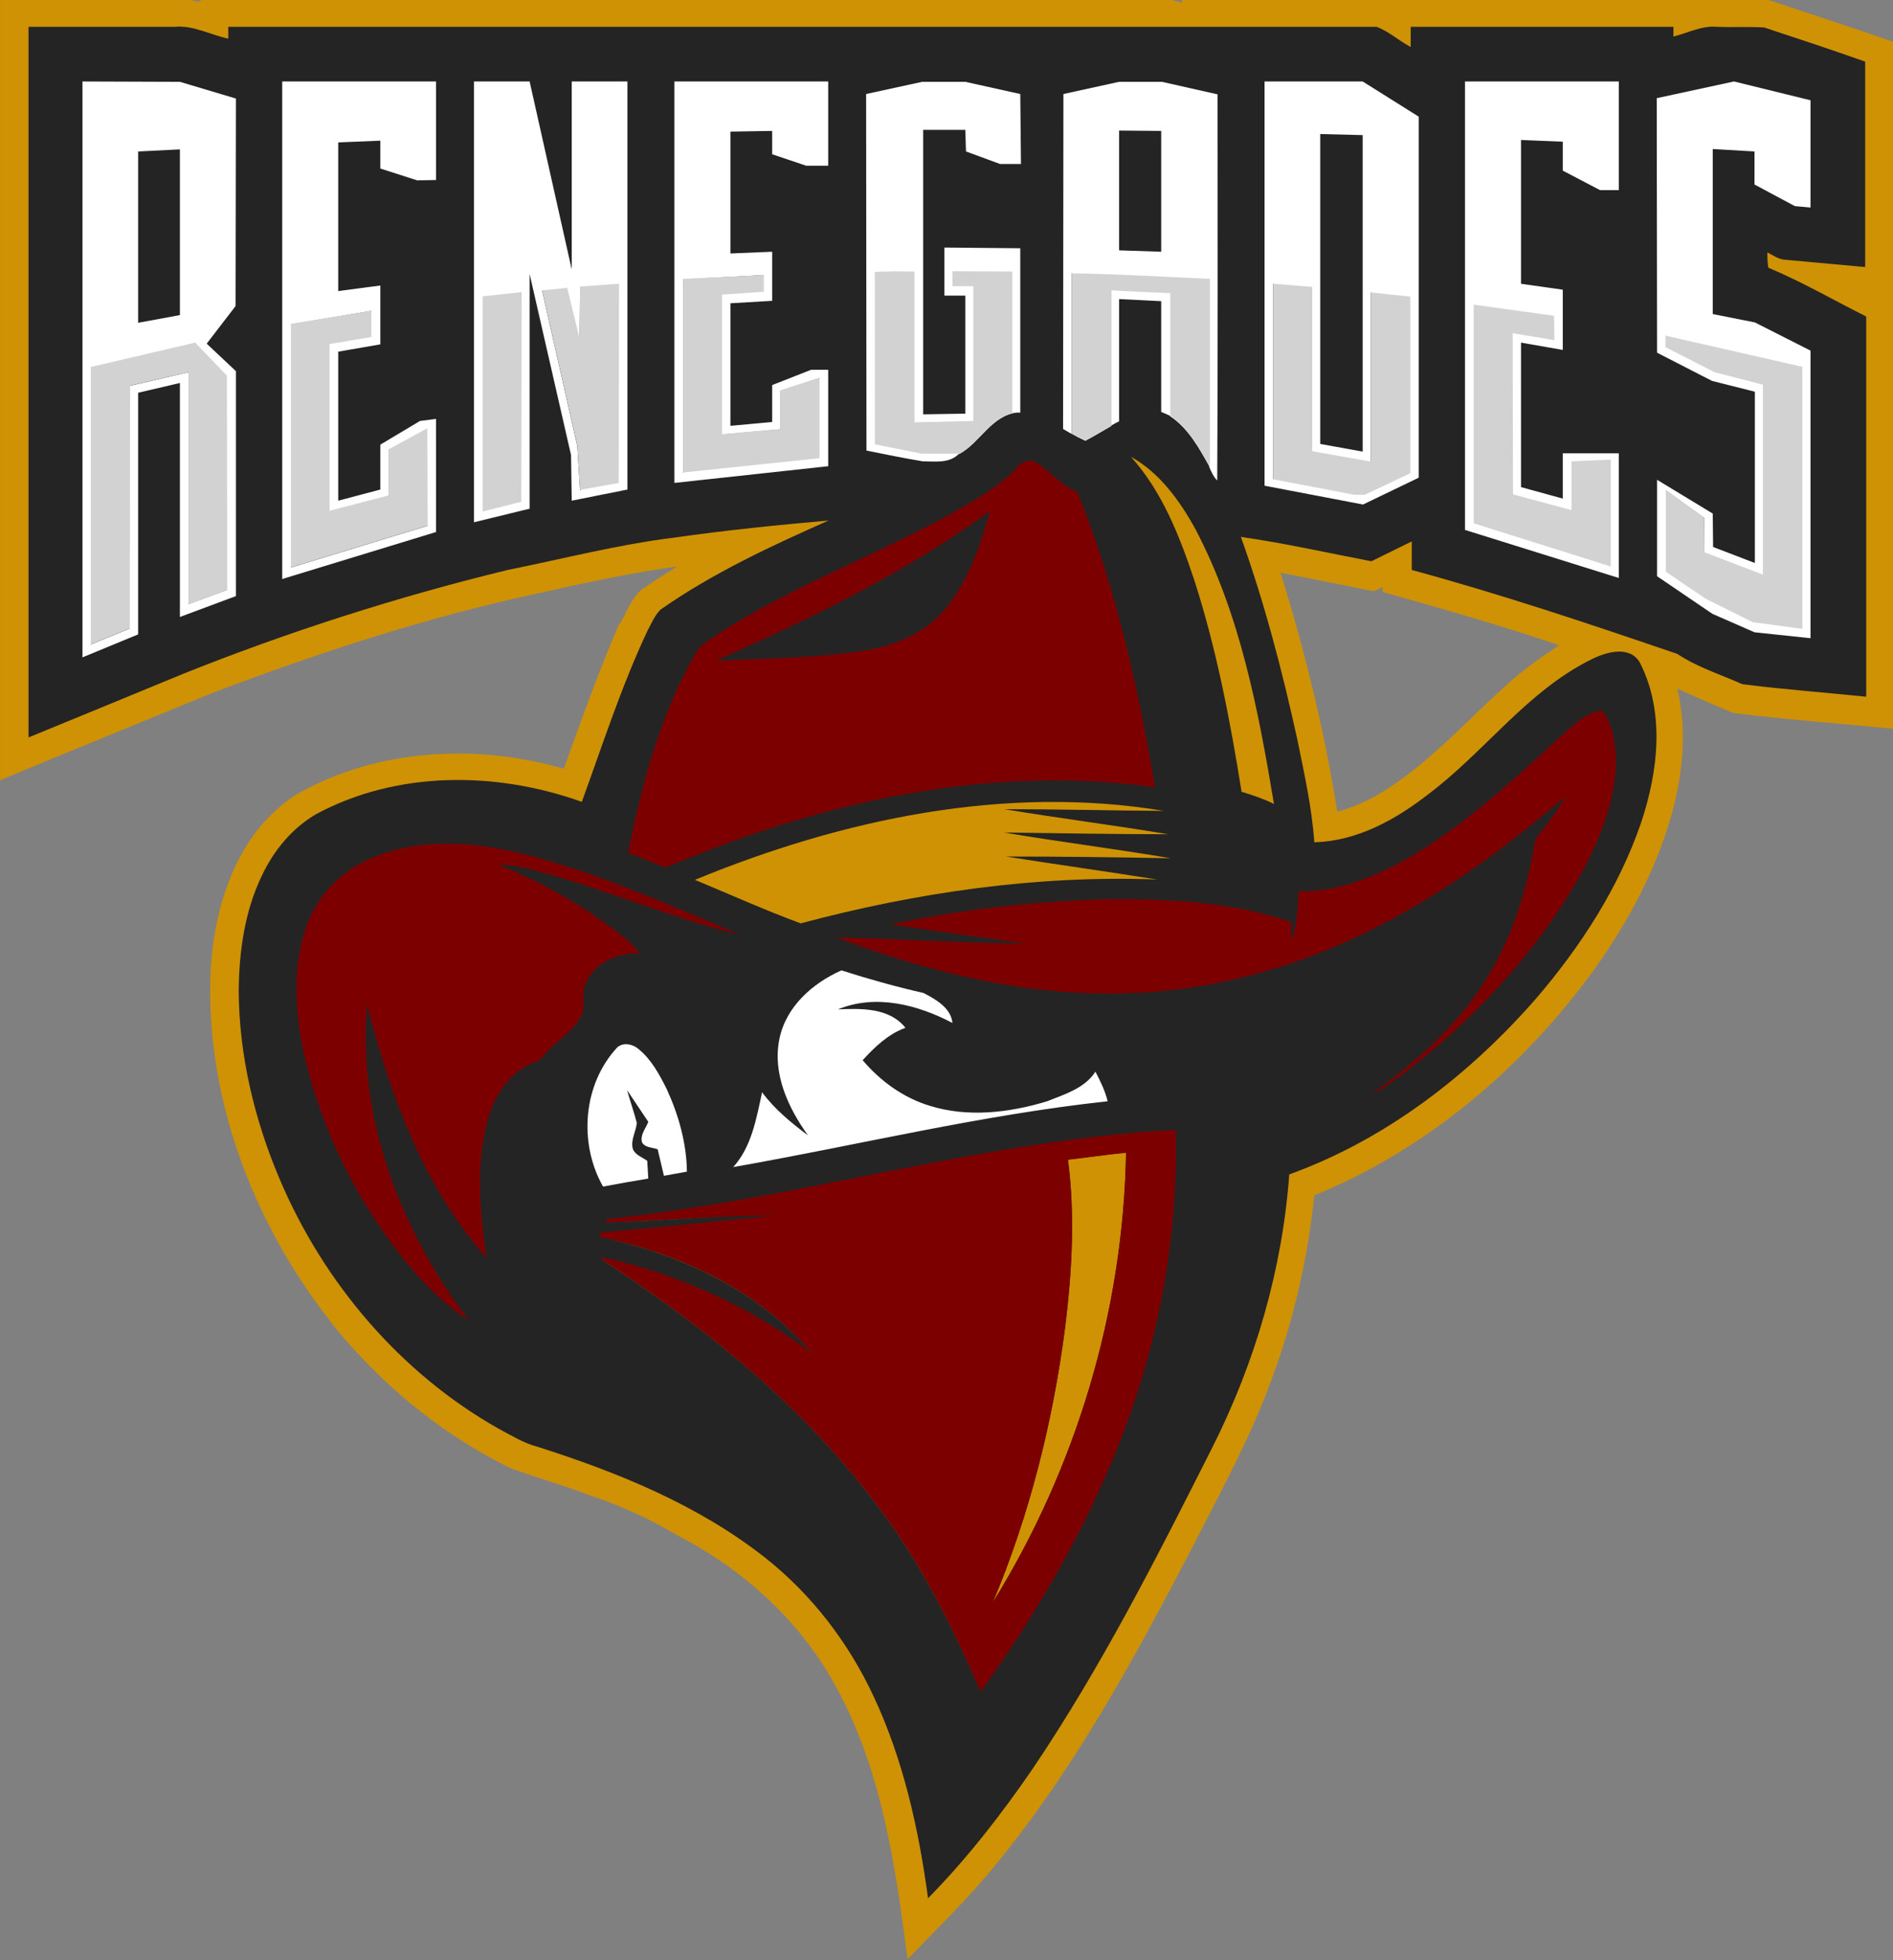 <?xml version="1.0" encoding="utf-8"?>
<svg xmlns="http://www.w3.org/2000/svg" height="563" width="544">
 <rect width="100%" height="100%" fill="#808080" stroke="none"/>
 <style type="text/css">.st0{fill:#CF9204;}
	.st1{fill:#242424;}
	.st2{fill:#FFFFFF;}
	.st3{fill:#7D0000;}
	.st4{fill:#D2D2D2;}</style>
 <g>
  <title>Layer 1</title>
  <g id="svg_9">
   <path class="st0" d="m509.501,0.4c-1,-0.3 -2,-0.6 -3.1,-0.5c-46.6,0 -93.1,0 -139.7,0l0,0l-27,0c0,0.2 0,0.6 -0.1,0.8c-1.1,-0.3 -2.2,-0.5 -3.3,-0.8c0,0 0,0 0,0l-143,0l0,0c-44.7,0 -89.3,0 -134,0c-0.8,0 -1.6,0 -2.2,0.6c-1.1,-0.2 -2.1,-0.6 -3.2,-0.5c-18,0 -35.9,0 -53.9,0l0,224.1c20.4,-8.5 40.9,-16.8 61.3,-25.2c30.8,-11.6 62.1,-21.9 94.3,-28.7c12.9,-2.9 25.9,-5.7 39,-7.5c-3.5,2.2 -7.1,4.4 -10.4,6.8c-3.1,2.7 -4.2,7 -6.5,10.2c0,0 -3.2,7.5 -4.7,11.5c-3.9,9.8 -7.4,19.7 -11,29.6c-25.1,-7.3 -53.5,-5.8 -76.5,7.2c-17.3,10.8 -24.1,32.1 -25,51.5c-1.4,36.1 12.4,71.9 34.5,100.1c0,0 1.9,2.7 7.4,8.7c12.5,13.6 27.4,25 43.9,33.2c7.6,2.9 15.6,5 23.2,8c0,0 12.1,3.6 25.2,11.5c18.5,9.5 34.7,24 44.9,42.3c13.7,24.2 17.7,52.3 21.2,79.4c8.6,-8.9 17.5,-17.5 25.3,-27.1c22.9,-27.9 40.2,-59.8 56.8,-91.7c8,-15.7 16.5,-31.1 22.5,-47.7c6.4,-17 10.4,-34.9 12.3,-52.9c32.5,-13.2 60.2,-36.9 80.7,-65.2c9.5,-13.4 17.4,-28.1 21.9,-43.9c3.3,-11.8 4.6,-24.4 1.7,-36.4c5.4,2.3 10.8,4.9 16.3,7c15.2,1.9 30.5,3 45.7,4.5l0,-197.3c-11.4,-4 -23,-7.7 -34.5,-11.6zm-73.1,193.3c-11.5,9.8 -21.5,21.3 -33.8,30.2c-5.5,4 -11.6,7.5 -18.3,9.2c-3.7,-23.2 -9.3,-46.1 -16.3,-68.6l0,0l0,0c8.7,1.7 17.5,3.4 26.2,5.2c1.1,0.3 2.1,-0.7 3.1,-1.1c0,0.4 0,1.1 0,1.4c17,4.8 34,9.6 50.7,15.3c0.1,0.1 -4.5,2.8 -11.6,8.4z" fill="black" id="svg_1"/>
   <g id="svg_2">
    <path class="st1" d="m507.901,72.5c1.6,0.8 3.2,2 5.1,2.1c7.7,0.7 15.4,1.4 23,2.1c0,-19.7 0,-39.3 0,-59c-9.6,-3.4 -19.3,-6.6 -29,-9.8c-4.5,-0.3 -9.1,0 -13.6,-0.2c-4.4,-0.4 -8.4,1.8 -12.5,2.8c0,-0.9 0,-1.9 0,-2.8c-25.2,0 -50.3,0 -75.5,0c0,1.9 0,3.8 0,5.8c-3.4,-1.8 -6.3,-4.5 -9.8,-5.8c-110,0 -220,0 -330,0c0,1.1 0,2.3 0,3.4c-5.2,-1.1 -10,-3.9 -15.4,-3.4c-14,0 -28,0 -42,0l0,0c0,68 0,136.1 0,204.1c14.9,-6.1 29.7,-12.2 44.5,-18.3c30.3,-12.1 61.5,-22.1 93.2,-29.8c15.9,-3.2 31.7,-7.3 47.9,-9.3c14.7,-2.1 29.5,-3.6 44.3,-4.9c-16.7,7.4 -33.3,15.1 -48.3,25.6c-1.7,1.7 -2.6,4 -3.7,6c-7.5,15.9 -12.9,32.7 -18.9,49.2c-24.6,-8.8 -53,-9 -76.3,3.5c-6.9,4 -12.2,10.4 -15.6,17.6c-5,10.3 -6.6,21.9 -6.7,33.2c0.1,18.5 4.5,36.9 11.7,53.9c12.6,29.8 34.7,55.9 63.1,71.9c3.6,1.9 7.1,4.1 11,5.1c23.2,7.4 46.2,16.7 65.5,31.9c13.3,10.5 23.9,24.3 31.1,39.7c8.6,18.3 13,38.2 15.7,58.1c11.2,-11.4 21,-24 30,-37.1c19.8,-29.3 35.8,-60.9 51.7,-92.4c12.3,-24.4 20.1,-51.1 22.1,-78.4c27.7,-10 51.7,-28.5 71,-50.6c12.7,-14.8 23.6,-31.6 30,-50.1c5,-14.8 7.1,-32 -0.3,-46.4c-2.9,-4.8 -9.4,-3 -13.5,-1c-18.6,9 -30.9,26.6 -47.1,38.8c-9.5,7.4 -20.6,13.6 -32.9,13.9c-0.7,-10 -2.9,-19.8 -4.9,-29.6c-4.3,-19.6 -9.4,-39.1 -16.2,-58.1c12.6,1.8 25,4.6 37.5,7c3.9,-1.9 7.7,-3.8 11.6,-5.7c0,2.7 0,5.5 0,8.2c25.8,7 51.1,15.5 76.3,24.1c5.7,3.8 12.4,5.9 18.7,8.7c11.8,1.5 23.8,2.4 35.6,3.6c0,-36.4 0,-72.8 0,-109.2c-9.4,-4.7 -18.5,-10 -28.1,-14c-0.3,-1.3 -0.3,-2.9 -0.3,-4.4zm-308.2,180.2c42.3,-17.4 89.1,-27.4 134.8,-19.8c-15.3,-0.1 -30.6,-0.5 -45.9,-0.5c15.7,2.6 31.5,4.6 47.1,7.2c-15.7,0 -31.5,-0.3 -47.2,-0.5c16,2.7 32,4.7 48,7.4c-15.8,-0.3 -31.6,-0.5 -47.4,-0.5c14.5,2.3 29,4.3 43.4,6.6c-34.5,-1.3 -69.1,3.7 -102.4,12.6c-10.3,-3.8 -20.3,-8.3 -30.4,-12.5l0,0zm107.2,80.3l0,0c5.6,-0.6 11.1,-1.4 16.7,-2c-0.8,45.5 -14.3,90.5 -38.3,129.2c10.6,-25.2 17.3,-52 20.8,-79.1c1.9,-15.9 2.9,-32.1 0.8,-48.1zm-133,18.1c16.2,-0.6 32.5,-1.9 48.7,-2c-0.1,0 -0.3,0 -0.4,0c-16.1,0.1 -32.2,1.5 -48.3,2c0,0 0,0 0,0zm-1.4,2.9c0,0 0,0 0,0c0,0.3 -0.1,1 -0.1,1.3c22.8,4.7 45.4,15.1 60.7,33.2c0,0 -0.1,-0.1 -0.1,-0.1c-15.3,-18 -37.8,-28.3 -60.6,-33.1c0,-0.3 0.1,-1 0.1,-1.3zm109.3,131.9c-8.3,-19.2 -17.7,-38.1 -30.6,-54.7c-20.2,-26.7 -46.4,-48.2 -74.1,-66.7c-1.5,-1.1 -3.4,-1.8 -4.4,-3.5c0,0 0,0 0,0c1,1.6 2.9,2.3 4.4,3.4c27.7,18.5 53.9,40.1 74.1,66.7c12.9,16.6 22.3,35.5 30.6,54.8c15,-20.8 28.1,-43.1 38,-66.8c3.9,-9.3 7.2,-18.9 9.9,-28.6c-2.7,9.7 -6,19.3 -9.9,28.6c-9.9,23.7 -23,46 -38,66.8zm84.3,-255c-3,-1.5 -6.1,-2.5 -9.3,-3.5c-3.3,-20.5 -7.2,-41 -13.6,-60.8c-4.2,-12.6 -9.2,-25.4 -18.2,-35.4c8.3,4.6 14.1,12.7 18.6,20.9c12.8,24.4 18,51.8 22.5,78.8z" id="svg_3"/>
   </g>
   <g id="svg_4">
    <path class="st2" d="m241.801,278.7c-8.3,3.7 -15.9,10.4 -17.8,19.6c-2.1,10 2.5,19.9 8.2,27.8c-4.8,-3.6 -9.6,-7.5 -13.2,-12.4c-1.6,7.4 -3,15.7 -8.3,21.5c35.9,-6.3 71.3,-15 107.6,-18.9c-0.7,-3 -2.1,-5.8 -3.5,-8.5c-3.1,4.8 -8.9,6.5 -13.9,8.5c-10.8,3.3 -22.8,4.7 -33.7,1.3c-7.6,-2.3 -14.2,-7.1 -19.3,-13.1c3.5,-3.8 7.3,-7.5 12.3,-9.3c-4.6,-5.8 -12.7,-5.6 -19.4,-5.3c10.9,-4.5 23,-1.3 32.9,3.9c-0.4,-4.3 -4.8,-6.8 -8.3,-8.6c-7.9,-1.8 -15.8,-4 -23.6,-6.5m-62,21.2c-0.8,0 -1.6,0.3 -2.3,0.8c-10,10.6 -11.3,27.6 -4.2,40.1c4.3,-0.8 8.7,-1.6 13,-2.3c-0.1,-1.7 -0.2,-3.4 -0.3,-5.1c-1.4,-1 -3.3,-1.6 -4.1,-3.3c-0.8,-2.6 0.9,-5.1 1.1,-7.6c-0.8,-3.1 -1.9,-6.2 -2.8,-9.4c2,3 4.1,6.1 6.1,9.1c-0.7,1.9 -2.4,3.7 -1.8,5.9c0.9,1.6 3,1.4 4.5,2c0.6,2.5 1.2,5.1 1.8,7.6c2.2,-0.4 4.4,-0.8 6.6,-1.2c-0.1,-8.2 -2.4,-16.3 -5.8,-23.7c-2.1,-4.2 -4.4,-8.5 -8.1,-11.5c-0.9,-0.8 -2.3,-1.4 -3.7,-1.4" id="svg_5"/>
    <path class="st3" d="m295.901,132.3c-1.4,0 -2.7,0.8 -3.6,1.9c-3.5,3.9 -7.9,6.8 -12.3,9.5c-23.9,14.3 -50.6,23.4 -74,38.6c-2.1,1.6 -4.8,2.8 -6.1,5.3c-10.2,17.6 -15.4,37.5 -19.4,57.3c3.3,1.3 6.6,2.7 10,4c1.2,0.5 2.3,-0.5 3.5,-0.8c43.3,-18.2 91,-28.5 137.9,-22c-4.8,-28.9 -11.3,-57.6 -22.3,-84.8c-4.6,-1.7 -7.6,-5.9 -11.8,-8.4c-0.7,-0.5 -1.3,-0.6 -1.9,-0.6m-11.4,14.5c-2.7,9.6 -6,19.3 -12.2,27.3c-5.5,7.2 -14.3,11.1 -23.1,12.6c-14.4,2.4 -29.1,2.3 -43.6,3.1c27.4,-12.1 54.6,-25.3 78.9,-43m176.1,57.4c-4,-0.1 -7,3 -9.9,5.3c-15.6,14.2 -31.1,29.2 -50,39.1c-8.5,4.3 -17.9,7.6 -27.5,7.4c-0.2,4.8 -0.6,9.6 -2,14.2c-0.1,-1.8 -0.2,-3.6 -0.2,-5.4c-16,-5.5 -33.1,-6.5 -50,-6.6c-21.9,0.4 -43.7,2.8 -65.1,7.3c13,1.9 26,3.7 39,5.5c-18.2,-0.1 -36.5,-1.4 -54.7,-1.8c23.6,8.9 48.4,15.4 73.7,16.1c14.7,0.4 29.4,-1.1 43.6,-4.7c34.8,-8.4 65.5,-28.6 92.3,-51.8c-2.2,3.9 -4.9,7.6 -7.7,11.1c-1.3,1.4 -1.2,3.4 -1.6,5.2c-2.4,13 -6.8,25.8 -14,37c-8.1,13 -20,23 -32.1,32.1c1.1,-0.5 2.2,-1 3.2,-1.7c22.6,-16 42.4,-36.5 56.3,-60.7c5.5,-9.9 10.1,-20.8 10.5,-32.3c-0.1,-5.3 -0.7,-11 -3.8,-15.3m-332.9,38.1c-7,0.1 -13.9,1.2 -20.5,4c-8.6,3.3 -15.7,10.4 -18.9,19.1c-4.2,11.2 -3.6,23.6 -1.4,35.2c5.2,24.3 16.8,47.2 33.2,65.9c4.4,4.7 9.1,9.3 14.6,12.7c-19.5,-25.7 -32,-58 -29.2,-90.6c6.6,26 16.3,52.3 34.3,72.7c-1.9,-13.8 -3.4,-28.2 1,-41.7c2.1,-6.2 6.4,-12.1 12.8,-14.5c1.9,-0.5 2.8,-2.3 4.1,-3.6c3.1,-3 7,-5.5 9.1,-9.3c1.9,-3 -0.1,-6.8 1.6,-9.9c2.5,-6 9.4,-8.7 15.6,-8.5c-1.7,-1.8 -3.3,-3.6 -5.3,-5.1c-10.8,-8.4 -22.7,-15.3 -35.4,-20.3c3,-0.1 6,0.5 8.9,1.2c20.5,5.2 40,14 60.6,18.9c-19.2,-8.1 -38.3,-16.6 -58.4,-22.2c-8.6,-2.4 -17.7,-4.1 -26.7,-4m210.2,82.2c-55.2,2.9 -108.4,19.9 -163.3,25.6c-0.2,0.3 -0.5,0.8 -0.7,1c16.2,-0.6 32.5,-1.9 48.7,-2c-16.7,1.7 -33.3,3.4 -50,4.9c0,0.3 -0.1,1 -0.1,1.3c22.8,4.7 45.4,15.1 60.7,33.2c-17.9,-13.3 -38.7,-22.8 -60.5,-27.5c1,1.7 2.9,2.4 4.4,3.5c27.7,18.5 53.9,40 74.1,66.7c12.9,16.6 22.3,35.5 30.6,54.7c15,-20.8 28.1,-43.1 38,-66.8c12.5,-29.8 18.9,-62.2 18.1,-94.6m-14.3,6.6c-0.8,45.5 -14.3,90.5 -38.3,129.2c10.6,-25.2 17.3,-52 20.8,-79.1c2,-15.9 2.9,-32.1 0.8,-48.1c5.6,-0.6 11.1,-1.5 16.7,-2" id="svg_6"/>
   </g>
   <path class="st2" d="m26.101,105.4l30,-7l9.2,9.5l0.1,61.4l-11.1,4.1l0,-66.6l-16.9,3.9l-0.1,69.7l-11.2,4.6l0,-79.6zm452.5,-9l39.2,9l0,75.2l-14.2,-1.9l-13.5,-6.7l-11.5,-7.8l0,-23.4l11,7.9l0.1,10l16.8,6.4l0,-54.6l-13.9,-3.6l-14.1,-7.2l0.1,-3.3zm-395,-3.3l23.1,-3.7l0,7.5l-12,2l0,47.8l16.9,-4.4l0,-13.2l11.2,-6.1l0.1,27.9l-39.3,12l0,-69.8zm339.9,-5.6l23.1,3.2l0.1,7l-12,-2l0.1,46.3l16.8,4.5l0,-14l11.3,-0.5l0,30.7l-39.4,-12.4l0,-62.8zm-284.8,-2.4l11.2,-1.2l-0.1,60.3l-11.1,2.8l0,-61.9zm227.2,-3.6l11.2,0.9l0,47.2l17,3l0,-48.6l11.2,1.2l0,50.7l-13.1,6.2l-2.7,0l-23.6,-4.5l0,-56.1zm-199.1,0.9l11.2,-0.8l0,57.2l-11.1,2l-0.8,-12.7l-10.1,-44.6l7.2,-0.7l3.6,14.7l0,-15.1zm29.6,-2.2l23.2,-1.1l0,4.9l-12,0.8l0,40.1l16.8,-1.5l0,-11.1l5.6,-1.8l5.6,-1.8l0,23.1l-39.2,4.1l0,-55.7zm111.6,-1.7c13.2,0.2 26.4,0.9 39.6,1.7c0,18 0,35.9 0,53.9c-3,-5.4 -6.1,-11.1 -11.4,-14.6c-0.1,-11.7 0,-23.5 0,-35.2c-5.6,-0.3 -11.2,-0.5 -16.9,-0.8c0,13 0,26 0,38.9c-2.5,1.4 -4.9,2.9 -7.4,4.2c-1.3,-0.6 -2.7,-1.3 -3.9,-2c0,-15.4 0,-30.7 0,-46.1m-56.6,-0.5c3.8,0 7.6,0 11.4,-0.1c0,14.5 0,29 0,43.5c5.6,-0.1 11.2,-0.5 16.9,-0.4c0,-12.9 0,-25.8 0,-38.7c-2,0 -4,0 -6,0l0,-4.3c5.7,-0.1 11.5,0 17.2,0.1c0,13.5 0,26.9 0,40.4c0.3,0 1,0 1.3,0c-7.3,0.9 -10.5,8.6 -16.5,11.9c-8.2,0.3 -16.3,-0.9 -24.3,-2.7c0,-16.6 -0.1,-33.1 0,-49.7m67.9,5.4c5.6,0.3 11.2,0.6 16.9,0.8c0,11.7 0,23.5 0,35.2c-0.8,-0.4 -1.6,-0.7 -2.5,-1.1l0,-31.8l-12.1,-0.6l0,35.1c-0.8,0.4 -1.6,0.8 -2.4,1.3c0.1,-12.9 0.1,-25.9 0.1,-38.9m156.8,-55.2l22.2,-4.8l22,5.4l0,30.8l-4.5,-0.4l-11.6,-6.2l0,-9.5l-12,-0.7l0,47.4l12.1,2.4l16,8.1l0,82.6l-16.1,-1.7l-12.1,-5.3l-15.9,-10.8l0,-27.7l16,9.7l0.1,9.6l12,4.6l0,-49.2l-12.3,-3.1l-15.8,-8.1l-0.1,-73.1m2.5,68.2l0,3.3l14.1,7.2l13.9,3.6l0,54.6l-16.8,-6.4l-0.1,-10l-11,-7.9l0,23.4l11.5,7.8l13.5,6.7l14.2,1.9l0,-75.2l-39.3,-9zm-57.6,-73l44.2,0l0,31.2l-5.4,0l-10.7,-5.6l0,-8.3l-12,-0.5l0,41.3l12,1.7l0,17.3l-12,-2.1l0,41.5l12,3.3l0,-13l16.1,0l0,35.8l-44.2,-13.8l0,-128.8m2.5,64.1l0,62.8l39.4,12.4l0,-30.7l-11.3,0.5l0,14l-16.8,-4.5l-0.1,-46.3l12,2l-0.1,-7l-23.1,-3.2zm-60.1,-64.1l28.2,0l16.1,10.1l0,103.7l-16,7.7l-28.3,-5.4l0,-116.1m16,15.1l0,89l12.2,2.2l0,-90.9l-12.2,-0.3m-13.6,43l0,56.1l23.6,4.5l2.7,0l13.1,-6.2l0,-50.7l-11.2,-1.2l0,48.6l-17,-3l0,-47.2l-11.2,-0.9zm-60.2,-54.5l16,-3.5l12.3,0l16,3.6c0,36.9 0.1,73.9 -0.1,110.9c-1.1,-1.1 -1.7,-2.5 -2.3,-3.9c0,-18 0,-35.9 0,-53.9c-13.2,-0.7 -26.4,-1.5 -39.6,-1.7c0,15.4 0,30.7 0,46.1c-0.8,-0.5 -1.6,-0.9 -2.4,-1.4l0.1,-96.2m16,10.5l0,34.4l12.1,0.4l0,-34.7l-12.1,-0.1zm-72.7,-10.5l16.1,-3.5l12.4,0l15.8,3.5l0.2,20.1l-6,0l-9.8,-3.6l-0.2,-6.2l-12.1,0l0,81.7l12.1,-0.2l0,-33.9l-6,0l0,-13.8l21.8,0.2c0,15.7 0,31.5 0,47.2c-0.3,0 -0.8,0 -1,0c-0.3,0 -1,0 -1.3,0c0,-13.5 0,-26.9 0,-40.4c-5.7,-0.1 -11.5,-0.1 -17.2,-0.1l0,4.3c2,0 4,0 6,0c0,12.9 0,25.8 0,38.7c-5.6,-0.1 -11.2,0.3 -16.9,0.4c0,-14.5 0,-29 0,-43.5c-3.8,0 -7.6,0.1 -11.4,0.1c0,16.5 0,33 0,49.5c8,1.9 16.1,3.1 24.3,2.7c-2.8,3 -6.9,2.3 -10.5,2.3c-5.4,-0.9 -10.8,-2 -16.2,-3.1l-0.1,-102.4zm-55.1,-3.6l44.2,0l0,24.2l-6.3,0l-9.8,-3.3l0,-6.7l-12,0.2l0,35l12,-0.5l0,14.1l-12,0.7l0,35.2l12,-1.1l0,-10.6l11.2,-4.4l4.9,0l0,27.7l-44.2,4.8l0,-115.3m2.5,56.8l0,55.6l39.2,-4.1l0,-23.1l-5.6,1.8l-5.6,1.8l0,11.1l-16.8,1.5l0,-40.1l12,-0.8l0,-4.9l-23.2,1.2zm-60.1,-56.8l16,0l12.1,54l0,-54l16,0l0,117.2l-16,3.2l-0.2,-13.1l-11.9,-52l0,67.4l-16,3.9l0,-126.6m30.5,59l-0.1,15.1l-3.6,-14.7l-7.2,0.7l10.1,44.6l0.8,12.7l11.1,-2l0,-57.2l-11.1,0.8m-28,2.8l0,61.8l11.1,-2.8l0.1,-60.3l-11.2,1.3zm-57.6,-61.8l44.2,0l0,28.3l-5.4,0.1l-10.6,-3.4l0,-8l-12.1,0.5l0,42.7l12.1,-1.6l0,16.9l-12.1,2.1l0,42.8l12.1,-3.2l0,-12.9l11.4,-6.8l4.6,-0.6l0,32.5l-44.2,13.5l0,-142.9m2.5,69.7l0,69.9l39.3,-12l-0.1,-27.9l-11.2,6.1l0,13.2l-16.9,4.3l0,-47.9l12,-2l0,-7.5l-23.1,3.8zm-59.9,-69.7l28,0.1l16.1,4.8l-0.1,59.6l-8.3,10.8l8.4,7.9l0,64.6l-16.1,6l0,-67.2l-12,2.8l0,69.4l-16,6.6l0,-165.4m16,20.1l0,49.2l12,-2.2l0,-47.6l-12,0.6m-13.6,62l0,79.6l11.2,-4.6l0.1,-69.7l16.8,-3.9l0,66.6l11.1,-4.1l-0.1,-61.4l-9.2,-9.5l-29.9,7z" id="svg_7"/>
   <path class="st4" d="m262.801,78l-11.4,0.1l0,49.5l13.4,2.7l10.9,0c6,-3.3 9.2,-11 16.5,-11.9c-0.3,0 -1,0 -1.3,0c0,-13.5 0,-26.9 0,-40.4l-17.2,-0.1l0,4.3l6,0l0,38.7l-16.9,0.4l0,-43.3m45.2,0.5c0,15.3 0,30.7 0,46c1.3,0.7 2.6,1.4 4,2c2.5,-1.4 4.9,-2.8 7.4,-4.2c0,-13 0,-26 0,-38.9c5.6,0.3 11.2,0.6 16.9,0.8c0,11.7 0,23.5 0,35.2c5.2,3.6 8.3,9.3 11.4,14.6c0,-18 0,-35.9 0,-53.9c-13.3,-0.6 -26.5,-1.4 -39.7,-1.6m-88.5,0.5l-23.2,1.1l0,55.6l39.2,-4.1l0,-23.1l-11.2,3.6l0,11.1l-16.8,1.5l0,-40.1l12,-0.8l0,-4.8m146.4,2.5l0,56.1l23.6,4.5l2.7,0l13.1,-6.2l0,-50.7l-11.2,-1.2l0,48.6l-17,-3l0,-47.2l-11.2,-0.9m-188,0l-11.2,0.8l-0.1,15.1l-3.6,-14.7l-7.2,0.7l10.1,44.6l0.8,12.7l11.1,-2l0.1,-57.2zm-28,2.4l-11.2,1.2l0,61.8l11.1,-2.8l0.1,-60.2m273.6,3.6l0,62.8l39.4,12.4l0,-30.7l-11.3,0.5l0,14l-16.8,-4.5l-0.1,-46.3l12,2l-0.1,-7l-23.1,-3.2zm-316.8,1.8l-23.1,3.7l0,69.9l39.3,-12l-0.1,-27.9l-11.2,6.1l0,13.2l-16.9,4.4l0,-47.9l12,-2l0,-7.5m371.9,7.1l0,3.3l14.1,7.2l13.9,3.6l0,54.6l-16.8,-6.4l-0.1,-10l-11,-7.9l0,23.4l11.5,7.8l13.5,6.7l14.2,1.9l0,-75.2l-39.3,-9m-422.5,2l-30,7l0,79.6l11.2,-4.6l0.1,-69.7l16.8,-3.9l0,66.6l11.1,-4.1l-0.1,-61.4l-9.1,-9.5z" id="svg_8"/>
  </g>
 </g>
</svg>